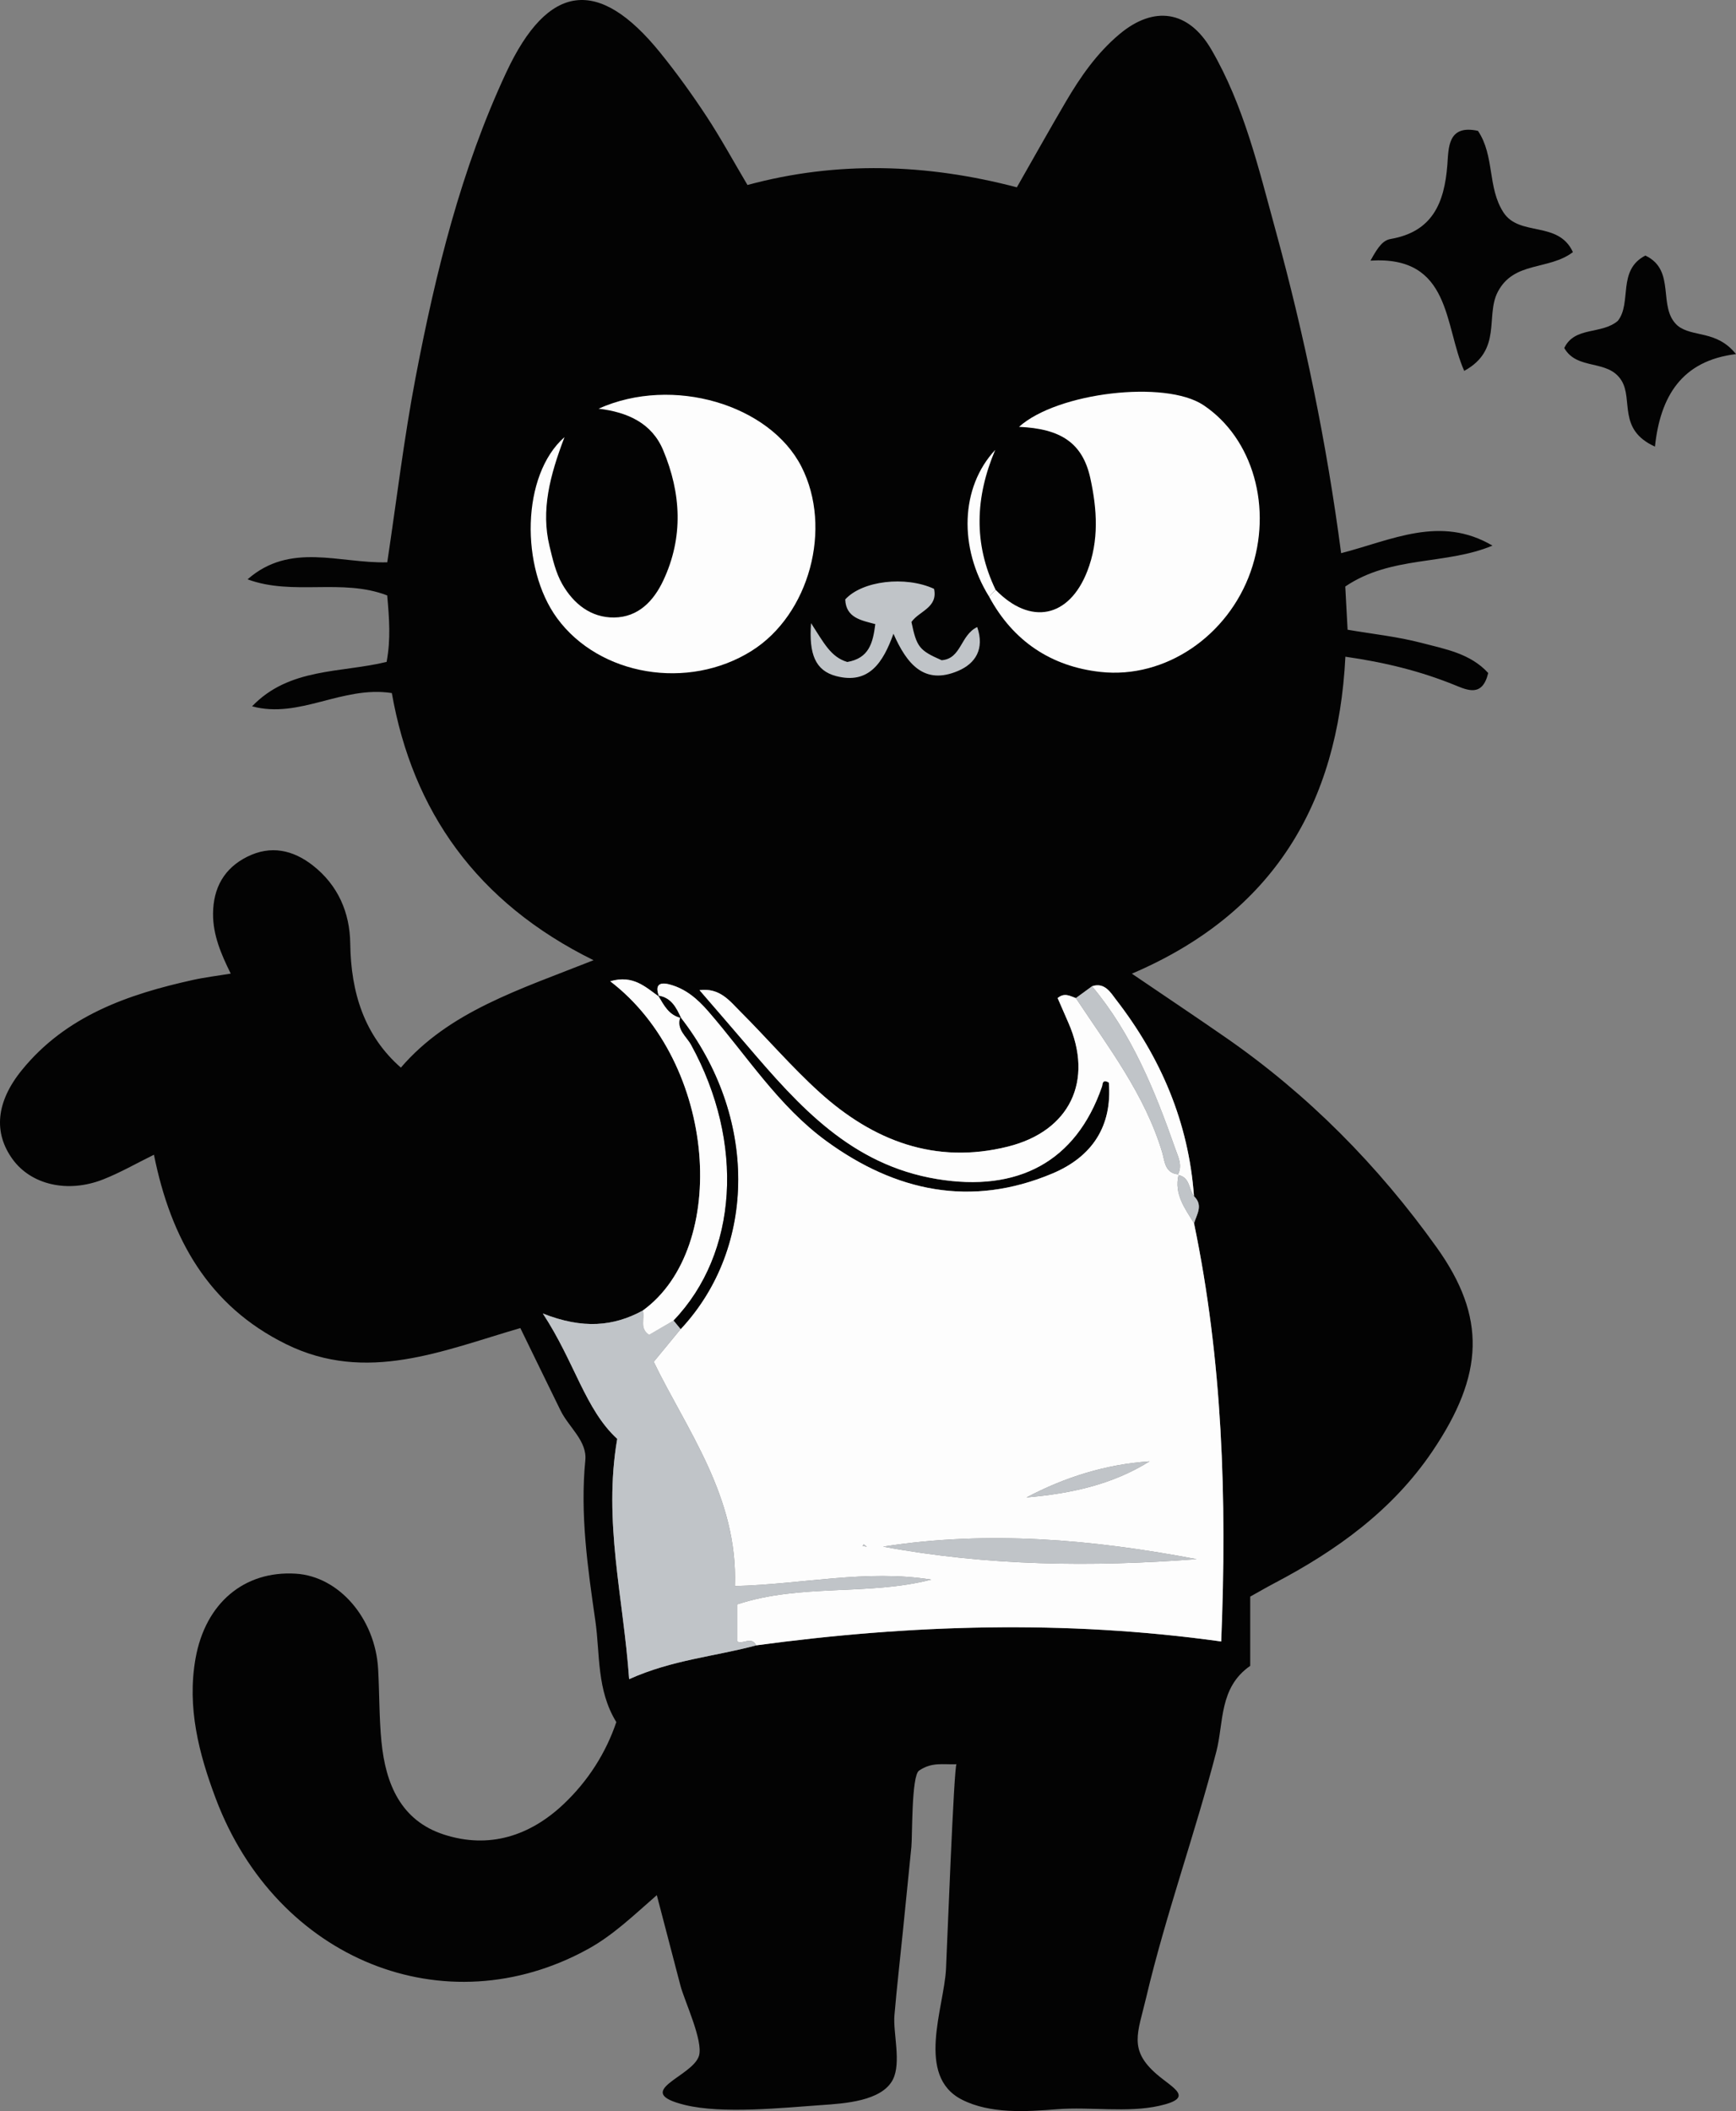 <?xml version="1.0" encoding="utf-8"?>
<!-- Generator: Adobe Illustrator 16.0.0, SVG Export Plug-In . SVG Version: 6.00 Build 0)  -->
<!DOCTYPE svg PUBLIC "-//W3C//DTD SVG 1.1//EN" "http://www.w3.org/Graphics/SVG/1.1/DTD/svg11.dtd">
<svg version="1.1" id="Layer_1" xmlns="http://www.w3.org/2000/svg" xmlns:xlink="http://www.w3.org/1999/xlink" x="0px" y="0px"
	 width="320.803px" height="389.979px" viewBox="0 0 320.803 389.979" enable-background="new 0 0 320.803 389.979"
	 xml:space="preserve">
<rect x="0" y="0" width="320.803" height="389.979" fill="#808080" stroke="none"/>
<path fill-rule="evenodd" clip-rule="evenodd" fill="#030303" d="M262.667,118.758c-4.421-1.157-9.02-1.635-13.639-2.427
	c-0.153-2.852-0.301-5.6-0.429-7.982c8.477-5.748,18.542-3.932,27.201-7.555c-9.631-5.67-18.588-1.021-27.967,1.396
	c-2.664-20.303-6.768-40.167-12.139-59.748c-3.121-11.376-5.83-22.956-11.847-33.297c-4.211-7.237-10.618-8.188-17.019-2.796
	c-4.141,3.487-7.18,7.854-9.883,12.465c-3.014,5.137-5.921,10.335-9.036,15.789c-16.668-4.375-33.261-4.91-49.778-0.429
	c-2.676-4.513-4.976-8.745-7.617-12.753c-2.652-4.025-5.485-7.956-8.518-11.702c-11.393-14.075-20.715-12.858-28.424,3.619
	C85.186,31.274,80.51,50.346,76.813,69.654c-2.172,11.343-3.531,22.841-5.25,34.224c-8.815,0.231-17.902-3.797-25.811,3.142
	c8.349,3.1,17.438-0.245,25.803,2.976c0.371,4.196,0.678,8.069-0.111,12.278c-8.469,2.067-17.979,1.027-24.861,8.208
	c8.813,2.365,16.611-3.858,25.824-2.452c3.832,21.766,15.647,38.688,37.275,49.353c-13.798,5.468-26.682,9.467-35.604,19.84
	c-6.749-5.912-9.238-13.851-9.355-22.932c-0.073-5.688-2.238-10.749-6.891-14.4c-3.702-2.906-7.807-3.784-12.137-1.629
	c-4.266,2.123-6.289,5.752-6.324,10.519c-0.027,3.946,1.477,7.45,3.267,11.075c-2.462,0.407-4.761,0.679-7.009,1.177
	c-12.036,2.664-23.439,6.633-31.578,16.631c-4.797,5.893-5.275,11.563-1.742,16.457c3.41,4.724,10.154,6.347,16.744,3.756
	c3.158-1.241,6.13-2.957,9.396-4.561c3.119,15.521,10.073,27.926,24.419,34.992c14.845,7.313,28.912,1.209,43.287-2.973
	c2.506,5.137,4.959,10.194,7.438,15.24c1.518,3.088,4.92,5.617,4.571,9.177c-0.982,10.021,0.438,19.854,1.851,29.646
	c0.891,6.166,0.209,12.765,3.877,18.725c-1.911,5.668-5.211,10.868-9.721,15.136c-6.234,5.9-13.787,8.332-22.103,5.652
	c-8.017-2.584-10.804-9.392-11.572-17.114c-0.442-4.451-0.37-8.951-0.615-13.425c-0.517-9.399-7.246-17.176-15.222-17.665
	c-9.544-0.586-16.718,5.453-18.527,15.674c-1.598,9.02,0.617,17.578,3.736,25.862c11.24,29.838,42.41,42.34,68.818,27.792
	c4.621-2.545,8.404-6.205,12.689-9.944c1.457,5.575,2.914,11.151,4.371,16.727c0.736,2.818,4.266,10.221,3.414,12.97
	c-1.207,3.898-12.637,6.593-2.611,9.059c6.941,1.707,18.068,0.527,25.264,0.026c4.113-0.286,11.121-0.69,13.18-4.704
	c1.6-3.118,0.02-8.655,0.293-11.87c0.445-5.226,1.051-10.442,1.576-15.661c0.519-5.154,1.037-10.308,1.556-15.462
	c0.201-2-0.009-13.12,1.417-14.091c2.361-1.607,4.379-1.088,6.926-1.174c-0.471,0.016-1.782,34.649-1.945,37.822
	c-0.371,7.207-5.654,19.77,2.951,24.141c5.244,2.664,11.897,2.215,17.57,1.768c6.161-0.485,12.963,0.699,18.907-0.636
	c6.64-1.491,2.534-3.217-0.487-5.829c-5.248-4.536-3.498-7.613-1.959-14.129c3.624-15.359,9.025-30.226,12.98-45.495
	c1.391-5.368,0.464-11.795,6.254-15.818c0-4.099,0-8.385,0-12.792c1.584-0.881,3.008-1.71,4.464-2.477
	c11.484-6.036,21.816-13.437,29.212-24.382c9.575-14.168,9.971-24.793,0.784-37.645c-10.806-15.117-23.72-28.199-39.038-38.813
	c-5.486-3.802-11.039-7.511-17.29-11.758c26.167-11.177,38.099-31.376,39.456-58.553c7.346,1.046,13.879,2.671,20.201,5.233
	c2.352,0.953,5.115,2.281,6.193-2.221C271.721,120.708,267.032,119.899,262.667,118.758z M170.613,120.35
	c3.312-0.993,4.454-3.929,5.061-7.317c-1.706-1.977-4.867-1.762-5.907-4.342c2.142-3.656,10.889-4.364,15.597-1.299
	c0.338,2.918-2.598,3.551-3.809,5.337c-0.228,3.139,1.291,5.409,3.035,7.303c3.777,1.502,4.134-3.011,6.97-3.39
	c0.858,3.636-1.464,5.663-4.063,6.349c-5.651,1.489-6.447-3.838-8.916-7.71c-2.7,3.999-4.317,9.046-10.072,7.73
	c-3.633-0.83-4.922-3.868-4.898-8.011C166.561,116.383,166.906,120.229,170.613,120.35z M137.31,69.326
	c13.71,0.373,24.565,12.637,24.311,27.463c-0.229,13.286-10.831,23.566-24.002,23.271c-13.503-0.303-24.417-12.092-24.089-26.021
	C113.842,80.794,125.194,68.997,137.31,69.326z M220.641,220.988c1.748,1.661,0.508,3.33,0.013,4.997
	c5.245,25.249,6.106,50.775,5.019,77.25c-28.838-4.027-57.414-3.139-85.938,0.716c-7.591,2.049-15.525,2.656-23.472,6.243
	c-1.053-15.024-4.822-29.142-2.202-44.39c-5.936-5.451-7.833-14.153-13.748-23.162c7.419,2.939,13.107,2.381,18.478-0.549
	c16.01-11.578,13.76-45.69-6.021-60.821c4.256-1.256,6.566,1.116,9.049,2.863c-0.801-2.014-0.152-2.834,1.96-2.264
	c2.96,0.798,5.114,2.666,7.12,4.974c7.078,8.141,12.93,17.463,21.778,23.923c12.805,9.348,26.765,12.351,41.817,6.01
	c7.277-3.064,11.07-8.673,10.416-16.791c-1.247-0.735-1.133,0.355-1.262,0.73c-4.815,13.943-15.595,19.566-30.54,17.082
	c-15.826-2.631-25.438-13.441-35.001-24.63c-2.787-3.263-5.603-6.502-8.841-10.257c3.764-0.471,5.575,1.992,7.489,3.902
	c4.942,4.933,9.506,10.272,14.672,14.951c9.896,8.958,21.381,13.41,34.838,10.047c11.493-2.873,15.883-12.2,11.147-22.931
	c-0.667-1.513-1.323-3.032-1.966-4.506c1.276-1.073,2.316-0.36,3.369,0.005c0.996-0.729,1.992-1.459,2.988-2.189
	c2.357-0.8,3.477,1.236,4.428,2.464C214.519,195.354,219.661,207.361,220.641,220.988z M232.02,102.888
	c-4.133,13.754-17.337,20.404-29.482,14.817c-0.72-0.331-1.295-0.975-1.938-1.474c-13.055-9.182-15.235-29.439-4.427-41.137
	c2.634-2.748,5.329-5.38,9.581-5.073C221.609,66.76,237.064,86.099,232.02,102.888z"/>
<path fill-rule="evenodd" clip-rule="evenodd" fill="#030303" d="M253.261,48.146c1.464-2.695,2.364-3.763,3.747-4.004
	c7.729-1.346,9.905-6.684,10.45-13.64c0.245-3.125,0.013-7.556,5.66-6.329c3.12,4.64,1.718,10.48,4.724,15.083
	c2.951,4.518,10.145,1.46,12.823,7.321c-4.496,3.409-10.904,1.62-13.89,7.354c-2.314,4.441,0.887,10.711-6.197,14.582
	C266.852,60.172,268.221,47.2,253.261,48.146z"/>
<path fill-rule="evenodd" clip-rule="evenodd" fill="#030303" d="M305.826,82.501c-6.933-3.136-4.012-8.639-6.165-12.172
	c-2.482-4.073-8.19-1.812-10.595-6.042c1.951-4.049,6.883-2.424,9.911-5.026c2.624-3.34-0.166-9.357,5.076-12.05
	c5.809,2.738,2.115,9.585,5.977,12.965c2.764,2.208,7.141,0.73,10.772,5.237C310.76,66.635,306.809,73.236,305.826,82.501z"/>
<path fill-rule="evenodd" clip-rule="evenodd" fill="#FDFDFD" d="M121.815,184.137c-0.8-2.015-0.151-2.835,1.961-2.265
	c2.96,0.798,5.114,2.666,7.12,4.974c7.078,8.141,12.93,17.463,21.778,23.923c12.805,9.348,26.765,12.351,41.817,6.01
	c7.277-3.064,11.07-8.673,10.416-16.791c-1.247-0.735-1.133,0.355-1.262,0.73c-4.815,13.943-15.595,19.566-30.54,17.082
	c-15.826-2.631-25.438-13.441-35.001-24.63c-2.787-3.263-5.603-6.502-8.841-10.257c3.764-0.471,5.575,1.992,7.489,3.902
	c4.942,4.933,9.506,10.272,14.672,14.951c9.896,8.958,21.381,13.41,34.838,10.047c11.493-2.873,15.883-12.2,11.147-22.931
	c-0.667-1.513-1.323-3.032-1.966-4.506c1.276-1.073,2.316-0.36,3.369,0.005c6.03,9.102,12.742,17.807,15.961,28.51
	c0.455,1.514,0.438,3.813,2.927,4.046l0.087,0.133c-0.83,3.545,1.186,6.176,2.864,8.915c5.245,25.249,6.106,50.775,5.019,77.25
	c-28.838-4.027-57.414-3.139-85.938,0.716c-0.807-1.833-2.819,0.061-3.532-0.8c0-2.512,0-4.579,0-6.762
	c11.818-3.897,24.187-1.558,35.881-4.581c-11.957-1.932-23.801,0.869-36.278,1.189c0.607-16.508-8.988-28.97-14.996-41.428
	c2.079-2.525,3.532-4.289,4.983-6.054c14.191-15.184,14.166-39.417-0.059-57.608l0.102,0.123c-0.875-1.89-1.795-3.734-4.172-4.094
	L121.815,184.137z M163.19,285.71c19.221,3.569,38.552,3.791,57.939,2.314C201.912,284.377,182.629,282.679,163.19,285.71z
	 M189.691,276.622c8.098-0.696,15.846-2.341,22.742-6.665C204.325,270.507,196.775,272.882,189.691,276.622z M160.198,285.725
	c-0.271-0.199-0.431-0.317-0.591-0.436c-0.068,0.098-0.136,0.196-0.204,0.294C159.622,285.622,159.842,285.661,160.198,285.725z"/>
<path fill-rule="evenodd" clip-rule="evenodd" fill="#C0C4C8" d="M125.791,245.517c-1.451,1.765-2.904,3.528-4.983,6.054
	c6.008,12.458,15.604,24.92,14.996,41.428c12.478-0.32,24.321-3.121,36.278-1.189c-11.694,3.023-24.063,0.684-35.881,4.581
	c0,2.183,0,4.25,0,6.762c0.713,0.86,2.726-1.033,3.532,0.8c-7.591,2.049-15.525,2.656-23.472,6.243
	c-1.053-15.024-4.822-29.142-2.202-44.39c-5.936-5.451-7.833-14.153-13.748-23.162c7.419,2.939,13.107,2.381,18.478-0.549
	c0.455,1.432-0.697,3.265,1.164,4.488c1.512-0.882,3.023-1.763,4.533-2.643C124.922,244.465,125.356,244.991,125.791,245.517z"/>
<path fill-rule="evenodd" clip-rule="evenodd" fill="#FDFDFD" d="M161.62,96.789c-0.229,13.286-10.831,23.566-24.002,23.271
	c-13.503-0.303-24.417-12.092-24.089-26.021c0.313-13.245,11.665-25.042,23.78-24.713C151.02,69.699,161.875,81.963,161.62,96.789z
	 M154.982,95.762c0.662-4.233-0.321-8.086-1.584-11.85c-2.248-6.695-8.953-12.071-14.904-12.145
	c-6.926-0.085-12.696,4.36-15.317,11.993c-2.646,7.708-2.534,15.347,1.328,22.655c3.104,5.875,7.521,10.453,14.677,10.099
	c7.086-0.351,11.16-5.151,13.897-11.265C154.459,102.166,155.246,98.979,154.982,95.762z"/>
<path fill-rule="evenodd" clip-rule="evenodd" fill="#FDFDFD" d="M205.754,70.021c15.855-3.262,31.311,16.077,26.266,32.866
	c-4.133,13.754-17.337,20.404-29.482,14.817c-0.72-0.331-1.295-0.975-1.938-1.474c0.048-0.735,0.095-1.472,0.143-2.207
	c5.105,2.754,9.944,3.315,14.667-1.038c3.191-2.941,5.144-6.477,6.318-10.521c3.556-12.246-1.63-30.42-15.929-30.904
	C205.783,71.048,205.77,70.535,205.754,70.021z"/>
<path fill-rule="evenodd" clip-rule="evenodd" fill="#FDFDFD" d="M124.486,243.939c-1.51,0.88-3.021,1.761-4.533,2.643
	c-1.861-1.224-0.709-3.057-1.164-4.488c16.01-11.578,13.76-45.69-6.021-60.821c4.256-1.256,6.566,1.116,9.049,2.863
	c-0.001,0.001-0.154-0.198-0.154-0.198c1.029,1.733,1.938,3.589,4.172,4.094l-0.102-0.123c-0.789,2.253,1.121,3.529,1.984,5.103
	C137.641,211.08,136.383,231.52,124.486,243.939z"/>
<path fill-rule="evenodd" clip-rule="evenodd" fill="#FDFDFD" d="M178.581,115.28c-2.7,3.999-4.317,9.046-10.072,7.73
	c-3.633-0.83-4.922-3.868-4.898-8.011c2.95,1.383,3.296,5.229,7.003,5.35c3.312-0.993,4.454-3.929,5.061-7.317
	c-1.706-1.977-4.867-1.762-5.907-4.342c2.142-3.656,10.889-4.364,15.591-1.304c0.344,2.923-2.592,3.556-3.803,5.342
	c-0.228,3.139,1.291,5.409,3.035,7.303c3.777,1.502,4.134-3.011,6.97-3.39c0.858,3.636-1.464,5.663-4.063,6.349
	C181.846,124.479,181.05,119.152,178.581,115.28z"/>
<path fill-rule="evenodd" clip-rule="evenodd" fill="#FDFDFD" d="M201.803,182.192c2.357-0.8,3.477,1.236,4.428,2.464
	c8.288,10.698,13.431,22.705,14.41,36.332c-0.971-1.292-0.73-3.465-2.852-3.918c0,0-0.087-0.133-0.088-0.133
	c0.834-1.701,0.023-3.201-0.525-4.764C213.418,201.478,209.189,191.026,201.803,182.192z"/>
<path fill-rule="evenodd" clip-rule="evenodd" fill="#C0C4C8" d="M200.742,114.024c-0.048,0.735-0.095,1.472-0.143,2.207
	c-13.055-9.182-15.235-29.439-4.427-41.137c0.269,0.379,0.536,0.759,0.804,1.138C188.204,89.928,189.504,102.968,200.742,114.024z"
	/>
<path fill-rule="evenodd" clip-rule="evenodd" fill="#C0C4C8" d="M201.803,182.192c7.387,8.834,11.615,19.285,15.373,29.981
	c0.549,1.563,1.359,3.063,0.525,4.764c-2.487-0.232-2.471-2.532-2.926-4.046c-3.219-10.703-9.931-19.408-15.961-28.51
	C199.811,183.652,200.807,182.923,201.803,182.192z"/>
<path fill-rule="evenodd" clip-rule="evenodd" fill="#C0C4C8" d="M205.754,70.021c0.016,0.514,0.029,1.026,0.045,1.54
	c-3.354,0.776-6.238,2.439-8.822,4.671c-0.268-0.379-0.535-0.759-0.804-1.138C198.807,72.347,201.502,69.715,205.754,70.021z"/>
<path fill-rule="evenodd" clip-rule="evenodd" fill="#C0C4C8" d="M217.789,217.07c2.121,0.453,1.881,2.626,2.852,3.918
	c1.748,1.661,0.508,3.33,0.013,4.997C218.975,223.246,216.959,220.615,217.789,217.07z"/>
<path fill-rule="evenodd" clip-rule="evenodd" fill="#C0C4C8" d="M163.19,285.71c19.438-3.031,38.722-1.333,57.939,2.314
	C201.742,289.501,182.411,289.279,163.19,285.71z"/>
<path fill-rule="evenodd" clip-rule="evenodd" fill="#030303" d="M124.486,243.939c11.896-12.42,13.154-32.859,3.23-50.929
	c-0.863-1.573-2.773-2.85-1.984-5.103c14.225,18.191,14.25,42.425,0.059,57.608C125.356,244.991,124.922,244.465,124.486,243.939z"
	/>
<path fill-rule="evenodd" clip-rule="evenodd" fill="#C0C4C8" d="M189.691,276.622c7.084-3.74,14.634-6.115,22.742-6.665
	C205.537,274.281,197.789,275.926,189.691,276.622z"/>
<path fill-rule="evenodd" clip-rule="evenodd" fill="#030303" d="M125.834,188.031c-2.234-0.505-3.143-2.36-4.172-4.094
	C124.039,184.297,124.959,186.142,125.834,188.031z"/>
<path fill-rule="evenodd" clip-rule="evenodd" fill="#C0C4C8" d="M160.198,285.725c-0.356-0.063-0.576-0.103-0.795-0.142
	c0.068-0.098,0.136-0.196,0.204-0.294C159.768,285.407,159.928,285.525,160.198,285.725z"/>
<path fill-rule="evenodd" clip-rule="evenodd" fill="#030303" d="M154.982,95.762c0.264,3.217-0.523,6.404-1.903,9.488
	c-2.737,6.113-6.812,10.914-13.897,11.265c-7.156,0.354-11.572-4.224-14.677-10.099c-3.862-7.309-3.975-14.947-1.328-22.655
	c2.621-7.633,8.392-12.078,15.317-11.993c5.951,0.073,12.656,5.449,14.904,12.145C154.661,87.676,155.645,91.528,154.982,95.762z"/>
<path fill-rule="evenodd" clip-rule="evenodd" fill="#030303" d="M196.977,76.232c2.584-2.231,5.469-3.895,8.822-4.671
	c14.299,0.484,19.484,18.658,15.929,30.904c-1.175,4.044-3.127,7.579-6.318,10.521c-4.723,4.354-9.562,3.792-14.667,1.038
	C189.504,102.968,188.204,89.928,196.977,76.232z"/>
<path fill-rule="evenodd" clip-rule="evenodd" fill="#030303" d="M136.394,127.35c-5.179,0.357-11.274-2.743-16.077-4.37
	c-4.726-1.601-8.681-3.178-11.915-7.063c-5.154-6.19-9.842-15.117-7.081-23.342c1.559-4.645,4.986-9.042,7.377-13.301
	c2.158-3.842,4.257-7.557,7.797-10.309c3.33-2.587,6.742-4.791,10.718-6.268c8.551-3.178,18.786-1.726,27.69-1.726
	c11.345,0,22.69,0.005,34.035,0c4.938-0.002,9.611,0.763,14.506,1.383c3.649,0.462,7.295,1.146,10.892,1.894
	c2.914,0.605,6.221,0.975,8.966,2.165c3.027,1.312,7.385,3.528,8.833,6.671c0.431,0.934,0.77,2.24,1.016,3.251
	c0.771,3.168,1.726,6.219,2.606,9.359c1.675,5.974,0.941,11.923,1.451,18.044c0.324,3.896,0.896,7.692-0.416,11.532
	c-1.048,3.063-3.391,4.644-5.982,6.362c-5.57,3.693-11.672,6.73-17.875,9.188c-7.641,3.027-15.514,5.148-23.819,5.17L136.394,127.35
	z"/>
<path fill-rule="evenodd" clip-rule="evenodd" fill="#FDFDFD" d="M110.611,75.498c13.746-6.167,31.668-0.714,37.494,10.718
	c5.787,11.353,1.46,27.329-9.215,34.024c-11.738,7.363-28.122,4.614-35.934-6.029c-6.833-9.309-6.611-26.473,1.362-33.461
	c-2.729,7.152-4.365,13.516-2.77,20.141c0.577,2.396,1.151,4.908,2.353,7.011c2.061,3.603,5.263,6.219,9.595,6.168
	c4.456-0.052,7.29-3.04,9.074-6.83c3.763-7.993,3.307-16.136-0.026-24.09C120.458,78.169,115.994,76.139,110.611,75.498z"/>
<path fill-rule="evenodd" clip-rule="evenodd" fill="#C0C4C8" d="M156.574,122.289c4.003-0.697,4.733-3.469,5.177-6.995
	c-2.56-0.688-5.427-1.142-5.558-4.56c3.118-3.436,11.087-4.41,16.414-1.958c0.756,3.489-2.769,4.099-4.178,6.125
	c0.965,4.639,1.453,5.251,5.584,7.063c3.663-0.281,3.436-4.634,6.57-6.13c1.402,4.068-0.346,6.739-3.509,8.093
	c-6.322,2.705-9.526-1.315-11.968-6.853c-1.913,5.309-4.521,9.396-10.568,7.828c-3.863-1.002-5.086-4.071-4.66-9.788
	C152.268,118.801,153.524,121.375,156.574,122.289z"/>
<path fill-rule="evenodd" clip-rule="evenodd" fill="#FDFDFD" d="M183.985,108.956c6.461,6.649,13.59,5.151,16.934-3.428
	c2.219-5.694,1.807-11.492,0.574-17.159c-1.428-6.563-5.483-9.18-13.186-9.517c7.061-6.358,27.021-8.711,34.074-4.016
	c9.191,6.119,12.861,19.058,8.729,30.777c-4.169,11.824-15.731,19.827-27.743,18.514c-9.1-0.995-16.153-5.677-20.589-13.907
	C183.181,109.799,183.583,109.378,183.985,108.956z"/>
<path fill-rule="evenodd" clip-rule="evenodd" fill="#FDFDFD" d="M183.985,108.956c-0.402,0.422-0.805,0.843-1.206,1.265
	c-5.617-9.042-5.333-20.177,1.136-27.117C180.224,91.795,179.862,100.42,183.985,108.956z"/>
</svg>
